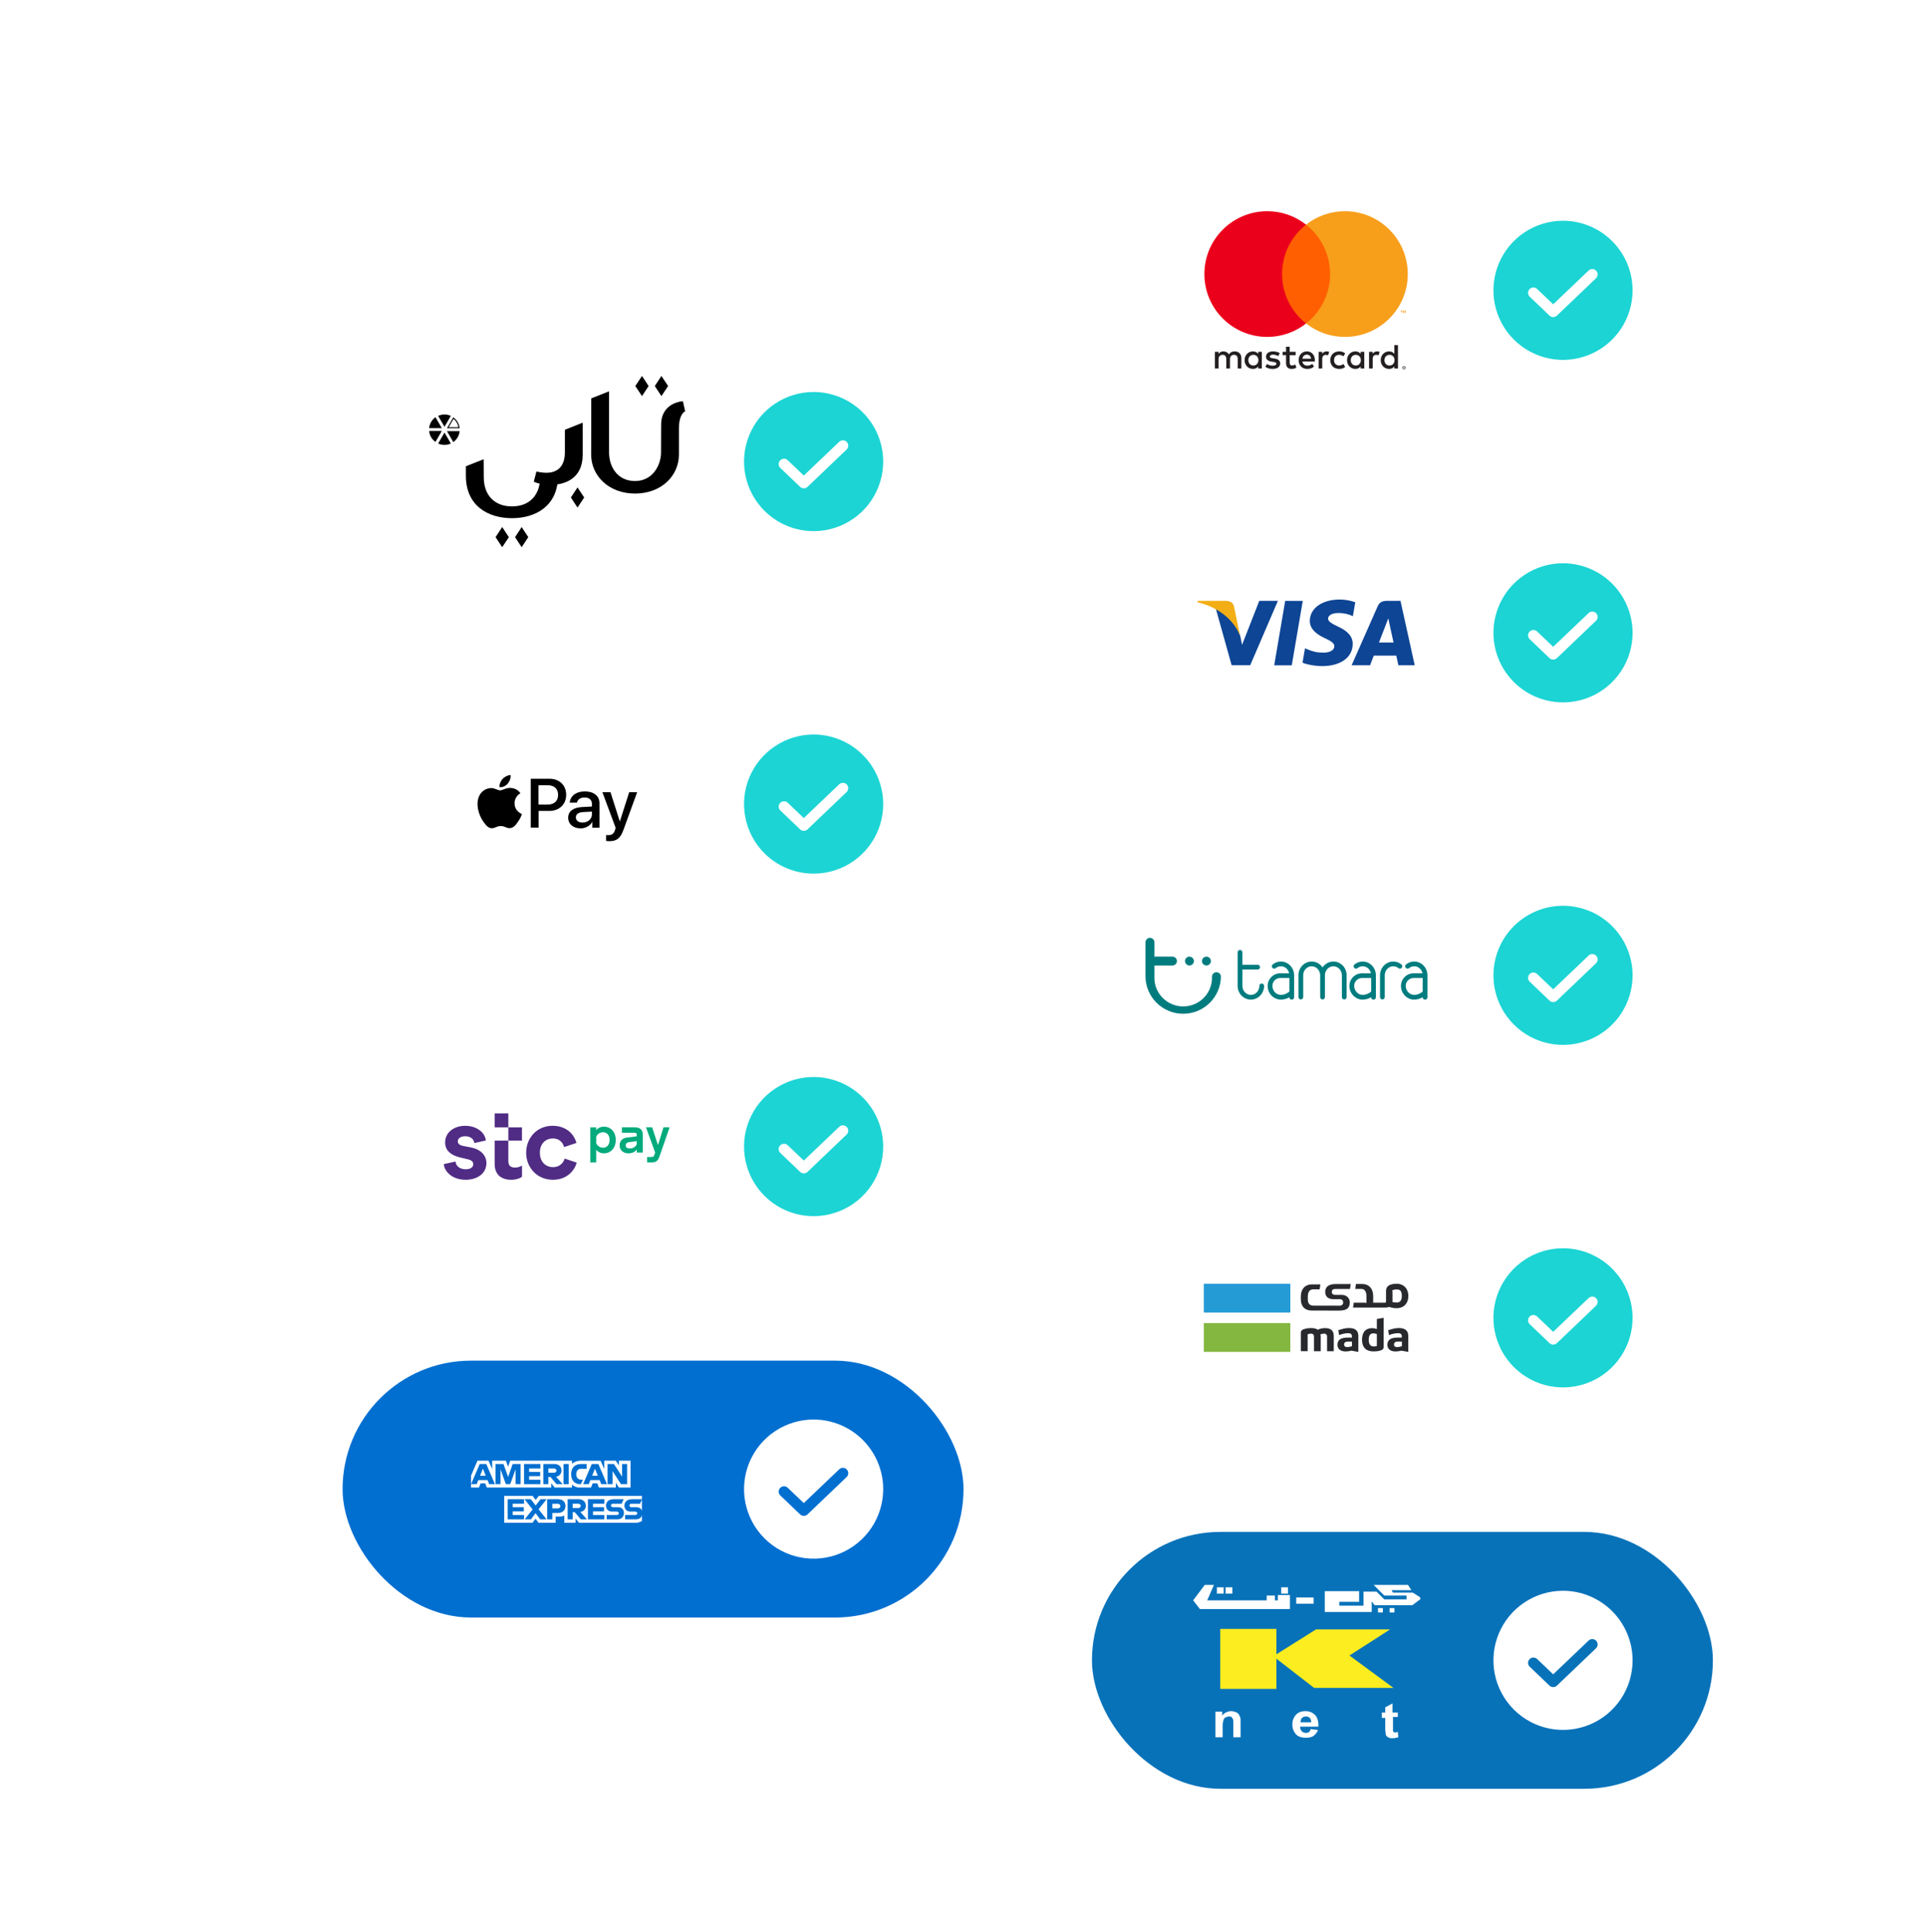 <svg width="360" height="361" viewBox="0 0 360 361" fill="none" xmlns="http://www.w3.org/2000/svg">
<g filter="url(#filter0_d_1221_24865)">
<rect x="204" y="28.248" width="116" height="48" rx="24" fill="white"/>
<path d="M262.245 66.626V66.702H262.316C262.33 66.702 262.343 66.699 262.354 66.692C262.359 66.689 262.363 66.685 262.365 66.68C262.368 66.674 262.369 66.669 262.369 66.663C262.369 66.658 262.368 66.652 262.365 66.647C262.363 66.642 262.359 66.638 262.354 66.635C262.343 66.628 262.33 66.625 262.316 66.625H262.245V66.626ZM262.317 66.572C262.347 66.57 262.377 66.579 262.402 66.597C262.412 66.605 262.42 66.615 262.425 66.627C262.43 66.639 262.433 66.651 262.432 66.664C262.432 66.675 262.431 66.686 262.426 66.696C262.422 66.707 262.416 66.716 262.408 66.723C262.389 66.74 262.365 66.75 262.34 66.752L262.435 66.86H262.362L262.274 66.752H262.246V66.86H262.185V66.572H262.318L262.317 66.572ZM262.298 66.959C262.33 66.959 262.362 66.953 262.391 66.94C262.42 66.928 262.445 66.91 262.467 66.888C262.489 66.867 262.507 66.841 262.519 66.812C262.544 66.752 262.544 66.685 262.519 66.624C262.506 66.596 262.489 66.57 262.467 66.549C262.445 66.527 262.42 66.509 262.391 66.497C262.362 66.485 262.33 66.479 262.298 66.479C262.266 66.479 262.233 66.485 262.203 66.497C262.174 66.509 262.148 66.526 262.125 66.549C262.092 66.583 262.069 66.626 262.06 66.674C262.051 66.721 262.056 66.77 262.075 66.814C262.086 66.843 262.103 66.869 262.125 66.89C262.148 66.912 262.174 66.93 262.203 66.942C262.233 66.955 262.265 66.961 262.298 66.961V66.959ZM262.298 66.41C262.382 66.41 262.462 66.443 262.521 66.501C262.55 66.529 262.573 66.563 262.588 66.6C262.605 66.638 262.613 66.679 262.613 66.72C262.613 66.761 262.605 66.802 262.588 66.84C262.572 66.877 262.55 66.91 262.521 66.939C262.492 66.967 262.458 66.989 262.421 67.005C262.382 67.022 262.34 67.03 262.298 67.03C262.255 67.03 262.213 67.022 262.173 67.005C262.136 66.99 262.102 66.967 262.073 66.939C262.044 66.909 262.022 66.875 262.006 66.837C261.99 66.799 261.982 66.758 261.982 66.717C261.982 66.675 261.99 66.635 262.006 66.597C262.022 66.56 262.045 66.526 262.073 66.498C262.102 66.469 262.137 66.447 262.174 66.431C262.214 66.415 262.256 66.406 262.299 66.407L262.298 66.41ZM233.209 65.3C233.209 64.752 233.568 64.302 234.155 64.302C234.716 64.302 235.094 64.733 235.094 65.3C235.094 65.867 234.716 66.298 234.155 66.298C233.568 66.298 233.209 65.848 233.209 65.3ZM235.734 65.3V63.74H235.056V64.12C234.841 63.839 234.514 63.663 234.071 63.663C233.197 63.663 232.511 64.349 232.511 65.301C232.511 66.253 233.197 66.938 234.071 66.938C234.514 66.938 234.841 66.762 235.056 66.481V66.86H235.733V65.3H235.734ZM258.643 65.3C258.643 64.752 259.002 64.302 259.589 64.302C260.15 64.302 260.528 64.733 260.528 65.3C260.528 65.867 260.15 66.298 259.589 66.298C259.002 66.298 258.643 65.848 258.643 65.3ZM261.168 65.3V62.488H260.489V64.12C260.274 63.839 259.948 63.663 259.505 63.663C258.631 63.663 257.945 64.349 257.945 65.301C257.945 66.253 258.63 66.938 259.505 66.938C259.948 66.938 260.274 66.762 260.489 66.481V66.86H261.168V65.3ZM244.149 64.269C244.586 64.269 244.866 64.543 244.938 65.026H243.32C243.392 64.576 243.666 64.269 244.149 64.269H244.149ZM244.162 63.662C243.249 63.662 242.609 64.326 242.609 65.299C242.609 66.29 243.274 66.936 244.208 66.936C244.677 66.936 245.108 66.819 245.486 66.499L245.154 65.997C244.892 66.206 244.559 66.323 244.247 66.323C243.81 66.323 243.412 66.121 243.314 65.559H245.629C245.636 65.475 245.643 65.39 245.643 65.299C245.636 64.327 245.035 63.661 244.162 63.661L244.162 63.662ZM252.348 65.299C252.348 64.751 252.707 64.3 253.294 64.3C253.855 64.3 254.233 64.731 254.233 65.299C254.233 65.866 253.855 66.297 253.294 66.297C252.707 66.297 252.348 65.847 252.348 65.299H252.348ZM254.872 65.299V63.74H254.195V64.12C253.979 63.839 253.653 63.663 253.21 63.663C252.336 63.663 251.65 64.349 251.65 65.301C251.65 66.253 252.335 66.938 253.21 66.938C253.653 66.938 253.979 66.762 254.195 66.481V66.86H254.872V65.3L254.872 65.299ZM248.519 65.299C248.519 66.245 249.178 66.936 250.182 66.936C250.652 66.936 250.965 66.832 251.303 66.564L250.978 66.016C250.723 66.199 250.456 66.297 250.161 66.297C249.62 66.29 249.222 65.899 249.222 65.299C249.222 64.698 249.62 64.307 250.161 64.3C250.455 64.3 250.722 64.398 250.978 64.581L251.303 64.033C250.964 63.766 250.652 63.661 250.182 63.661C249.178 63.661 248.519 64.353 248.519 65.299ZM257.26 63.661C256.869 63.661 256.614 63.844 256.438 64.118V63.74H255.766V66.858H256.445V65.11C256.445 64.594 256.666 64.308 257.109 64.308C257.255 64.306 257.399 64.332 257.533 64.386L257.742 63.747C257.592 63.688 257.397 63.662 257.259 63.662L257.26 63.661ZM239.086 63.988C238.76 63.773 238.31 63.662 237.814 63.662C237.024 63.662 236.516 64.041 236.516 64.66C236.516 65.168 236.894 65.482 237.592 65.58L237.912 65.626C238.284 65.678 238.459 65.776 238.459 65.952C238.459 66.193 238.212 66.33 237.749 66.33C237.279 66.33 236.94 66.18 236.711 66.004L236.393 66.533C236.765 66.807 237.234 66.938 237.743 66.938C238.643 66.938 239.165 66.513 239.165 65.92C239.165 65.372 238.754 65.085 238.076 64.987L237.756 64.941C237.463 64.903 237.228 64.844 237.228 64.635C237.228 64.407 237.449 64.27 237.821 64.27C238.219 64.27 238.605 64.42 238.793 64.537L239.087 63.989L239.086 63.988ZM247.834 63.663C247.443 63.663 247.188 63.846 247.013 64.119V63.74H246.341V66.858H247.019V65.11C247.019 64.594 247.241 64.308 247.684 64.308C247.829 64.306 247.973 64.332 248.108 64.386L248.317 63.747C248.167 63.688 247.971 63.662 247.834 63.662L247.834 63.663ZM242.048 63.74H240.94V62.794H240.254V63.74H239.622V64.36H240.254V65.782C240.254 66.506 240.535 66.937 241.337 66.937C241.631 66.937 241.97 66.845 242.185 66.695L241.99 66.115C241.787 66.232 241.565 66.291 241.389 66.291C241.05 66.291 240.94 66.082 240.94 65.769V64.361H242.048V63.74ZM231.912 66.859V64.902C231.912 64.165 231.442 63.669 230.685 63.663C230.287 63.656 229.876 63.78 229.589 64.218C229.374 63.872 229.035 63.663 228.559 63.663C228.226 63.663 227.9 63.761 227.645 64.126V63.74H226.967V66.858H227.651V65.129C227.651 64.588 227.951 64.3 228.414 64.3C228.865 64.3 229.092 64.594 229.092 65.123V66.858H229.778V65.129C229.778 64.588 230.091 64.3 230.541 64.3C231.004 64.3 231.225 64.594 231.225 65.122V66.857L231.912 66.859Z" fill="#231F20"/>
<path d="M262.632 56.487V56.031H262.514L262.376 56.344L262.24 56.031H262.12V56.487H262.205V56.144L262.333 56.44H262.421L262.549 56.143V56.487H262.633H262.632ZM261.879 56.487V56.109H262.031V56.032H261.643V56.109H261.795V56.487H261.878H261.879Z" fill="#F79410"/>
<path d="M249.138 58.443H238.863V39.977H249.138L249.138 58.443Z" fill="#FF5F00"/>
<path d="M239.514 49.21C239.514 45.465 241.268 42.128 243.999 39.978C241.932 38.348 239.375 37.463 236.742 37.467C230.257 37.467 225 42.724 225 49.21C225 55.696 230.257 60.954 236.742 60.954C239.375 60.958 241.932 60.073 243.999 58.443C241.268 56.293 239.514 52.956 239.514 49.21Z" fill="#EB001B"/>
<path d="M263 49.21C263 55.696 257.743 60.954 251.258 60.954C248.625 60.958 246.068 60.073 244 58.443C246.732 56.293 248.486 52.956 248.486 49.21C248.486 45.465 246.732 42.128 244 39.978C246.068 38.348 248.625 37.463 251.258 37.467C257.743 37.467 263 42.724 263 49.21" fill="#F79E1B"/>
<path d="M292 39.248C289.429 39.248 286.915 40.011 284.778 41.439C282.64 42.867 280.974 44.898 279.99 47.273C279.006 49.649 278.748 52.263 279.25 54.784C279.751 57.306 280.99 59.622 282.808 61.44C284.626 63.258 286.942 64.497 289.464 64.998C291.986 65.5 294.599 65.242 296.975 64.258C299.35 63.275 301.381 61.608 302.809 59.471C304.238 57.333 305 54.819 305 52.248C304.993 48.802 303.622 45.499 301.185 43.063C298.749 40.626 295.446 39.255 292 39.248ZM298.188 49.973L290.863 56.973C290.673 57.151 290.422 57.25 290.163 57.248C290.035 57.25 289.909 57.227 289.791 57.179C289.673 57.132 289.566 57.062 289.475 56.973L285.813 53.473C285.711 53.384 285.628 53.276 285.57 53.155C285.511 53.033 285.477 52.901 285.471 52.767C285.465 52.632 285.486 52.498 285.533 52.371C285.58 52.245 285.652 52.129 285.744 52.031C285.837 51.934 285.949 51.855 286.072 51.802C286.196 51.748 286.329 51.72 286.464 51.719C286.599 51.719 286.733 51.745 286.857 51.797C286.981 51.85 287.094 51.926 287.188 52.023L290.163 54.861L296.813 48.523C297.007 48.353 297.259 48.266 297.517 48.278C297.775 48.29 298.018 48.401 298.196 48.589C298.373 48.776 298.471 49.024 298.47 49.282C298.468 49.54 298.367 49.788 298.188 49.973Z" fill="#1CD4D4"/>
</g>
<g filter="url(#filter1_d_1221_24865)">
<rect x="204" y="92.248" width="116" height="48" rx="24" fill="white"/>
<path d="M238.045 122.323L240.097 110.277H243.381L241.327 122.323H238.045ZM253.19 110.536C252.539 110.292 251.52 110.03 250.247 110.03C247.002 110.03 244.717 111.664 244.697 114.006C244.679 115.737 246.329 116.703 247.575 117.279C248.853 117.869 249.282 118.246 249.276 118.773C249.268 119.581 248.256 119.949 247.312 119.949C245.998 119.949 245.299 119.767 244.221 119.317L243.798 119.126L243.337 121.823C244.104 122.159 245.522 122.45 246.995 122.465C250.446 122.465 252.687 120.85 252.713 118.349C252.725 116.979 251.85 115.936 249.956 115.076C248.808 114.519 248.105 114.147 248.112 113.583C248.112 113.082 248.707 112.547 249.993 112.547C251.067 112.53 251.845 112.764 252.451 113.008L252.745 113.147L253.19 110.536ZM261.64 110.276H259.102C258.316 110.276 257.728 110.491 257.383 111.275L252.506 122.315H255.955C255.955 122.315 256.518 120.831 256.646 120.505C257.022 120.505 260.372 120.51 260.851 120.51C260.949 120.932 261.25 122.315 261.25 122.315H264.297L261.64 110.276V110.276ZM257.614 118.055C257.886 117.361 258.922 114.688 258.922 114.688C258.903 114.72 259.192 113.99 259.358 113.538L259.58 114.577C259.58 114.577 260.208 117.452 260.34 118.055H257.614V118.055ZM235.257 110.276L232.042 118.492L231.7 116.822C231.101 114.898 229.237 112.813 227.152 111.769L230.092 122.304L233.566 122.3L238.735 110.276L235.257 110.276" fill="#0E4595"/>
<path d="M229.042 110.276H223.747L223.705 110.527C227.824 111.524 230.55 113.934 231.682 116.83L230.53 111.294C230.332 110.531 229.755 110.303 229.042 110.277" fill="#F2AE14"/>
<path d="M292 103.248C289.429 103.248 286.915 104.01 284.778 105.439C282.64 106.867 280.974 108.898 279.99 111.273C279.006 113.649 278.748 116.262 279.25 118.784C279.751 121.306 280.99 123.622 282.808 125.44C284.626 127.259 286.942 128.497 289.464 128.998C291.986 129.5 294.599 129.242 296.975 128.258C299.35 127.275 301.381 125.608 302.809 123.47C304.238 121.333 305 118.819 305 116.248C304.993 112.802 303.622 109.499 301.185 107.063C298.749 104.626 295.446 103.255 292 103.248ZM298.188 113.973L290.863 120.973C290.673 121.151 290.422 121.25 290.163 121.248C290.035 121.25 289.909 121.227 289.791 121.179C289.673 121.132 289.566 121.062 289.475 120.973L285.813 117.473C285.711 117.384 285.628 117.276 285.57 117.155C285.511 117.033 285.477 116.901 285.471 116.767C285.465 116.632 285.486 116.498 285.533 116.371C285.58 116.245 285.652 116.129 285.744 116.031C285.837 115.934 285.949 115.856 286.072 115.802C286.196 115.748 286.329 115.72 286.464 115.72C286.599 115.719 286.733 115.745 286.857 115.797C286.981 115.85 287.094 115.926 287.188 116.023L290.163 118.861L296.813 112.523C297.007 112.353 297.259 112.265 297.517 112.278C297.775 112.29 298.018 112.401 298.196 112.588C298.373 112.776 298.471 113.024 298.47 113.282C298.468 113.54 298.367 113.788 298.188 113.973Z" fill="#1CD4D4"/>
</g>
<g filter="url(#filter2_d_1221_24865)">
<rect x="197" y="156.248" width="123" height="48" rx="24" fill="white"/>
<path d="M227.253 179.663C227.033 179.663 226.822 179.75 226.667 179.905C226.511 180.061 226.423 180.271 226.423 180.491C226.459 181.456 226.234 182.413 225.771 183.26C225.308 184.107 224.625 184.814 223.793 185.305C222.96 185.798 222.011 186.058 221.043 186.058C220.075 186.058 219.125 185.798 218.292 185.305C217.461 184.814 216.778 184.107 216.316 183.26C215.853 182.412 215.628 181.456 215.664 180.491V178.412H219.037C219.146 178.412 219.254 178.391 219.356 178.349C219.457 178.307 219.548 178.246 219.626 178.169C219.703 178.092 219.765 178 219.807 177.899C219.849 177.799 219.87 177.69 219.871 177.581C219.87 177.472 219.849 177.364 219.807 177.263C219.765 177.162 219.703 177.07 219.626 176.993C219.548 176.916 219.457 176.855 219.356 176.813C219.254 176.772 219.146 176.75 219.037 176.751H215.664V174.05C215.657 173.835 215.566 173.63 215.41 173.48C215.255 173.331 215.047 173.247 214.832 173.248C214.616 173.248 214.409 173.331 214.253 173.481C214.098 173.631 214.007 173.835 214 174.05V180.492C214.044 184.334 217.184 187.428 221.043 187.428C224.902 187.428 228.042 184.335 228.085 180.491C228.085 180.382 228.063 180.274 228.022 180.173C227.98 180.072 227.919 179.981 227.841 179.904C227.764 179.827 227.672 179.766 227.571 179.725C227.47 179.684 227.362 179.663 227.253 179.663Z" fill="#007C7F"/>
<path d="M222.211 178.411C222.431 178.411 222.642 178.324 222.797 178.168C222.953 178.013 223.041 177.802 223.041 177.583C223.04 177.432 222.999 177.285 222.921 177.157C222.844 177.028 222.733 176.923 222.6 176.852C222.468 176.781 222.319 176.747 222.169 176.754C222.019 176.761 221.873 176.808 221.748 176.891C221.646 176.959 221.56 177.048 221.497 177.153C221.434 177.258 221.395 177.376 221.383 177.498C221.371 177.62 221.386 177.743 221.428 177.858C221.469 177.974 221.536 178.078 221.622 178.165C221.778 178.322 221.99 178.41 222.211 178.411ZM225.385 178.411C225.721 178.411 226.023 178.208 226.153 177.9C226.194 177.799 226.216 177.691 226.216 177.583C226.215 177.474 226.194 177.366 226.152 177.266C226.11 177.166 226.049 177.075 225.972 176.998C225.894 176.922 225.803 176.861 225.702 176.82C225.654 176.797 225.603 176.779 225.55 176.767C225.388 176.736 225.221 176.753 225.068 176.816C224.966 176.855 224.875 176.917 224.799 176.995C224.681 177.11 224.6 177.258 224.567 177.42C224.534 177.581 224.55 177.749 224.613 177.901C224.676 178.054 224.783 178.184 224.921 178.275C225.059 178.365 225.22 178.413 225.385 178.411ZM235.713 181.778C235.597 181.779 235.486 181.825 235.404 181.907C235.321 181.989 235.275 182.1 235.274 182.216C235.274 183.146 234.563 183.903 233.689 183.903C232.813 183.903 232.103 183.146 232.103 182.216V179.161H234.935C234.995 179.163 235.055 179.154 235.111 179.133C235.167 179.112 235.219 179.08 235.262 179.039C235.305 178.997 235.34 178.948 235.363 178.893C235.387 178.838 235.399 178.778 235.399 178.718C235.399 178.659 235.387 178.599 235.363 178.544C235.34 178.489 235.305 178.439 235.262 178.398C235.219 178.357 235.167 178.325 235.111 178.304C235.055 178.283 234.995 178.273 234.935 178.276H232.099V175.942C232.099 175.824 232.053 175.711 231.969 175.628C231.886 175.545 231.773 175.498 231.656 175.498C231.538 175.498 231.425 175.545 231.342 175.628C231.259 175.711 231.212 175.824 231.212 175.942V182.216C231.212 183.634 232.321 184.786 233.683 184.786C235.047 184.786 236.157 183.633 236.157 182.216C236.157 182.158 236.145 182.1 236.123 182.047C236.101 181.993 236.068 181.944 236.027 181.903C235.986 181.862 235.937 181.829 235.883 181.807C235.829 181.785 235.771 181.774 235.713 181.774V181.778ZM261.871 178.835C261.908 178.791 261.936 178.739 261.953 178.683C261.97 178.628 261.976 178.569 261.97 178.511C261.964 178.454 261.947 178.397 261.919 178.346C261.891 178.295 261.854 178.25 261.808 178.214C261.38 177.861 260.841 177.668 260.286 177.669C258.923 177.669 257.815 178.821 257.815 180.238V184.31C257.815 184.427 257.861 184.54 257.945 184.623C258.028 184.706 258.14 184.753 258.258 184.753C258.375 184.753 258.488 184.706 258.571 184.623C258.654 184.54 258.701 184.427 258.701 184.31V180.238C258.701 179.308 259.412 178.553 260.286 178.553C260.637 178.553 260.977 178.674 261.247 178.898C261.339 178.972 261.455 179.007 261.572 178.995C261.689 178.983 261.797 178.926 261.871 178.835ZM249.105 177.669C248.702 177.671 248.306 177.773 247.952 177.966C247.598 178.158 247.297 178.436 247.076 178.773C246.855 178.436 246.555 178.159 246.201 177.966C245.847 177.773 245.451 177.671 245.048 177.669C243.684 177.669 242.576 178.821 242.576 180.238V184.31C242.576 184.427 242.623 184.54 242.706 184.623C242.789 184.706 242.902 184.753 243.019 184.753C243.137 184.753 243.25 184.706 243.333 184.623C243.416 184.54 243.463 184.427 243.463 184.31V180.238C243.463 179.309 244.174 178.553 245.048 178.553C245.921 178.553 246.633 179.309 246.633 180.238V184.31C246.633 184.428 246.68 184.54 246.763 184.624C246.846 184.707 246.959 184.754 247.076 184.754C247.194 184.754 247.307 184.707 247.39 184.624C247.473 184.54 247.52 184.428 247.52 184.31V180.238C247.52 179.309 248.23 178.553 249.105 178.553C249.979 178.553 250.689 179.309 250.689 180.238V184.31C250.689 184.428 250.736 184.54 250.819 184.624C250.902 184.707 251.015 184.754 251.133 184.754C251.251 184.754 251.363 184.707 251.447 184.624C251.53 184.54 251.577 184.428 251.577 184.31V180.238C251.577 178.821 250.468 177.669 249.105 177.669ZM239.293 177.669C238.736 177.669 238.198 177.861 237.769 178.214C237.724 178.25 237.687 178.295 237.659 178.346C237.631 178.397 237.614 178.453 237.608 178.511C237.602 178.569 237.608 178.627 237.624 178.683C237.641 178.739 237.669 178.79 237.706 178.835C237.78 178.926 237.888 178.984 238.005 178.996C238.122 179.007 238.239 178.972 238.33 178.898C238.484 178.771 238.662 178.675 238.854 178.617C239.045 178.559 239.246 178.54 239.445 178.56L239.492 178.567C239.526 178.567 239.559 178.577 239.592 178.583L239.647 178.596L239.734 178.621L239.789 178.64L239.876 178.672L239.929 178.696C239.958 178.709 239.985 178.724 240.016 178.738L240.061 178.763C240.095 178.784 240.127 178.804 240.16 178.826L240.184 178.844L240.297 178.93L240.328 178.958C240.354 178.981 240.379 179.006 240.404 179.032L240.44 179.072L240.501 179.143C240.521 179.168 240.524 179.174 240.536 179.19C240.566 179.231 240.594 179.272 240.622 179.314C240.631 179.332 240.654 179.369 240.669 179.401C240.683 179.433 240.687 179.434 240.694 179.45C240.712 179.483 240.726 179.516 240.74 179.549L240.757 179.589C240.777 179.637 240.793 179.684 240.808 179.734C240.808 179.744 240.812 179.754 240.815 179.764C240.825 179.798 240.833 179.833 240.84 179.869H239.181C238.557 179.868 237.959 180.115 237.516 180.555C237.074 180.995 236.824 181.592 236.821 182.216C236.821 183.634 237.929 184.786 239.293 184.786C239.849 184.779 240.395 184.63 240.878 184.353C240.879 184.471 240.927 184.583 241.011 184.666C241.095 184.748 241.208 184.794 241.326 184.793C241.444 184.791 241.556 184.743 241.638 184.659C241.721 184.575 241.766 184.462 241.765 184.344V180.238C241.765 178.821 240.656 177.669 239.294 177.669H239.293ZM237.706 182.216C237.706 181.404 238.367 180.746 239.181 180.746H240.878V183.288C240.63 183.489 240.035 183.899 239.294 183.899C238.421 183.899 237.71 183.142 237.71 182.212L237.706 182.216ZM254.569 177.669C254.013 177.669 253.475 177.861 253.045 178.214C253 178.25 252.963 178.295 252.935 178.346C252.908 178.398 252.89 178.454 252.884 178.511C252.879 178.569 252.884 178.628 252.901 178.683C252.918 178.739 252.946 178.791 252.982 178.835C253.057 178.926 253.165 178.984 253.282 178.996C253.399 179.007 253.516 178.972 253.607 178.898C253.761 178.771 253.939 178.675 254.13 178.617C254.321 178.559 254.522 178.54 254.721 178.56L254.769 178.567C254.803 178.567 254.836 178.577 254.868 178.583C254.888 178.583 254.906 178.592 254.924 178.596L255.01 178.621L255.066 178.64L255.153 178.672L255.206 178.696C255.235 178.709 255.262 178.724 255.293 178.738L255.338 178.763C255.371 178.784 255.404 178.804 255.436 178.826L255.46 178.844C255.499 178.872 255.538 178.902 255.574 178.93L255.605 178.958C255.63 178.981 255.656 179.006 255.681 179.032L255.717 179.072L255.778 179.143C255.798 179.168 255.801 179.174 255.813 179.19L255.867 179.264C255.884 179.289 255.888 179.297 255.898 179.314C255.909 179.332 255.931 179.369 255.946 179.401C255.96 179.433 255.964 179.434 255.971 179.45C255.989 179.483 256.003 179.516 256.017 179.549L256.034 179.589C256.052 179.637 256.07 179.684 256.085 179.734C256.085 179.744 256.089 179.754 256.092 179.764C256.101 179.798 256.11 179.833 256.117 179.869H254.456C253.832 179.868 253.233 180.115 252.791 180.555C252.349 180.995 252.099 181.592 252.096 182.216C252.096 183.634 253.205 184.786 254.569 184.786C255.125 184.779 255.671 184.63 256.154 184.353C256.155 184.471 256.203 184.583 256.287 184.666C256.371 184.748 256.484 184.794 256.602 184.793C256.72 184.791 256.832 184.743 256.914 184.659C256.997 184.575 257.042 184.462 257.041 184.344V180.238C257.041 178.821 255.932 177.669 254.569 177.669ZM252.985 182.216C252.985 181.404 253.647 180.746 254.462 180.746H256.159V183.288C255.91 183.489 255.315 183.899 254.574 183.899C253.701 183.899 252.99 183.142 252.99 182.212L252.985 182.216ZM264.199 177.669C263.642 177.669 263.104 177.861 262.675 178.214C262.63 178.25 262.593 178.295 262.565 178.346C262.538 178.398 262.521 178.454 262.515 178.511C262.509 178.569 262.515 178.628 262.531 178.683C262.548 178.739 262.576 178.791 262.613 178.835C262.687 178.926 262.795 178.984 262.912 178.996C263.029 179.007 263.146 178.972 263.238 178.898C263.391 178.771 263.569 178.675 263.76 178.617C263.951 178.559 264.152 178.54 264.351 178.56L264.399 178.567C264.432 178.567 264.466 178.577 264.498 178.583C264.518 178.583 264.535 178.592 264.553 178.596L264.64 178.621L264.696 178.64C264.724 178.65 264.753 178.66 264.782 178.672L264.834 178.696C264.864 178.709 264.892 178.724 264.921 178.739L264.966 178.763C265 178.784 265.032 178.805 265.065 178.827L265.088 178.844C265.128 178.872 265.165 178.902 265.202 178.93L265.232 178.957C265.258 178.981 265.284 179.006 265.309 179.032L265.345 179.071L265.406 179.142C265.426 179.169 265.43 179.173 265.442 179.19L265.493 179.264C265.51 179.289 265.517 179.297 265.527 179.314L265.572 179.396C265.587 179.424 265.593 179.429 265.601 179.446C265.616 179.478 265.63 179.511 265.644 179.543L265.662 179.585C265.681 179.633 265.698 179.68 265.712 179.73C265.712 179.74 265.718 179.753 265.72 179.764C265.73 179.797 265.737 179.831 265.745 179.864H264.087C263.463 179.864 262.863 180.111 262.421 180.552C261.978 180.993 261.729 181.592 261.727 182.216C261.727 183.634 262.837 184.786 264.199 184.786C264.756 184.779 265.302 184.631 265.785 184.353C265.786 184.471 265.834 184.583 265.918 184.665C266.002 184.748 266.115 184.793 266.233 184.792C266.35 184.791 266.462 184.743 266.545 184.659C266.627 184.575 266.672 184.462 266.671 184.344V180.238C266.671 178.821 265.562 177.669 264.2 177.669H264.199ZM262.615 182.216C262.615 181.404 263.276 180.746 264.09 180.746H265.787V183.288C265.539 183.489 264.944 183.899 264.203 183.899C263.33 183.899 262.618 183.142 262.618 182.212" fill="#007C7F"/>
<path d="M292 167.248C289.429 167.248 286.915 168.01 284.778 169.439C282.64 170.867 280.974 172.898 279.99 175.273C279.006 177.649 278.748 180.262 279.25 182.784C279.751 185.306 280.99 187.622 282.808 189.44C284.626 191.259 286.942 192.497 289.464 192.998C291.986 193.5 294.599 193.242 296.975 192.258C299.35 191.275 301.381 189.608 302.809 187.47C304.238 185.333 305 182.819 305 180.248C304.993 176.802 303.622 173.499 301.185 171.063C298.749 168.626 295.446 167.255 292 167.248ZM298.188 177.973L290.863 184.973C290.673 185.151 290.422 185.25 290.163 185.248C290.035 185.25 289.909 185.227 289.791 185.179C289.673 185.132 289.566 185.062 289.475 184.973L285.813 181.473C285.711 181.384 285.628 181.276 285.57 181.155C285.511 181.033 285.477 180.901 285.471 180.767C285.465 180.632 285.486 180.498 285.533 180.371C285.58 180.245 285.652 180.129 285.744 180.031C285.837 179.934 285.949 179.856 286.072 179.802C286.196 179.748 286.329 179.72 286.464 179.72C286.599 179.719 286.733 179.745 286.857 179.797C286.981 179.85 287.094 179.926 287.188 180.023L290.163 182.861L296.813 176.523C297.007 176.353 297.259 176.265 297.517 176.278C297.775 176.29 298.018 176.401 298.196 176.588C298.373 176.776 298.471 177.024 298.47 177.282C298.468 177.54 298.367 177.788 298.188 177.973Z" fill="#1CD4D4"/>
</g>
<g filter="url(#filter3_d_1221_24865)">
<rect x="204" y="220.248" width="116" height="48" rx="24" fill="white"/>
<path d="M241.057 245.225H224.891V250.61H241.057V245.225Z" fill="#84B740"/>
<path d="M241.057 237.876H224.891V243.266H241.057V237.876Z" fill="#259BD6"/>
<path d="M257.223 249.516L257.151 249.53C256.901 249.578 256.81 249.597 256.628 249.597C256.205 249.597 255.706 249.381 255.706 248.364C255.706 247.84 255.792 247.144 256.58 247.144H256.584C256.719 247.154 256.872 247.168 257.16 247.255L257.223 247.274V249.516ZM257.352 244.442L257.223 244.466V246.348L257.108 246.314L257.074 246.304C256.944 246.266 256.647 246.18 256.359 246.18C254.784 246.18 254.453 247.37 254.453 248.368C254.453 249.736 255.221 250.524 256.56 250.524C257.127 250.524 257.544 250.466 257.967 250.327C258.356 250.202 258.495 250.024 258.495 249.645V244.245C258.12 244.312 257.732 244.38 257.352 244.442Z" fill="#27292D"/>
<path d="M261.903 249.55L261.836 249.569L261.596 249.631C261.371 249.689 261.169 249.723 261.015 249.723C260.646 249.723 260.425 249.54 260.425 249.228C260.425 249.027 260.516 248.686 261.121 248.686H261.903V249.55ZM261.351 246.156C260.867 246.156 260.367 246.243 259.748 246.435L259.345 246.555L259.479 247.467L259.873 247.337C260.286 247.203 260.799 247.116 261.183 247.116C261.356 247.116 261.884 247.116 261.884 247.687V247.937H261.15C259.811 247.937 259.191 248.364 259.191 249.281C259.191 250.063 259.763 250.534 260.723 250.534C261.02 250.534 261.433 250.476 261.788 250.39L261.807 250.385L261.827 250.39L261.947 250.409C262.321 250.476 262.71 250.543 263.089 250.615V247.62C263.089 246.651 262.503 246.156 261.351 246.156Z" fill="#27292D"/>
<path d="M252.577 249.55L252.51 249.569L252.27 249.631C252.044 249.689 251.848 249.723 251.689 249.723C251.32 249.723 251.099 249.54 251.099 249.228C251.099 249.027 251.19 248.686 251.79 248.686H252.572V249.55H252.577ZM252.03 246.156C251.54 246.156 251.046 246.243 250.427 246.435L250.024 246.555L250.158 247.467L250.552 247.337C250.964 247.203 251.478 247.116 251.862 247.116C252.035 247.116 252.563 247.116 252.563 247.687V247.937H251.828C250.489 247.937 249.865 248.364 249.865 249.281C249.865 250.063 250.436 250.534 251.401 250.534C251.699 250.534 252.112 250.476 252.467 250.39L252.486 250.385L252.505 250.39L252.62 250.409C253 250.476 253.384 250.543 253.763 250.62V247.625C253.768 246.646 253.182 246.156 252.03 246.156Z" fill="#27292D"/>
<path d="M247.522 246.166C246.912 246.166 246.408 246.368 246.221 246.454L246.173 246.478L246.13 246.444C245.871 246.257 245.492 246.161 244.964 246.161C244.498 246.161 244.061 246.228 243.586 246.368C243.178 246.492 243.02 246.689 243.02 247.059V250.481H244.296V247.318L244.359 247.299C244.618 247.212 244.772 247.198 244.92 247.198C245.29 247.198 245.477 247.395 245.477 247.779V250.486H246.735V247.726C246.735 247.563 246.701 247.467 246.696 247.448L246.653 247.366L246.74 247.328C246.932 247.241 247.143 247.198 247.364 247.198C247.618 247.198 247.92 247.299 247.92 247.779V250.486H249.173V247.654C249.173 246.651 248.636 246.166 247.522 246.166Z" fill="#27292D"/>
<path d="M260.962 241.39C260.775 241.39 260.463 241.37 260.218 241.322L260.146 241.308V239.46C260.146 239.306 260.117 239.21 260.113 239.196L260.074 239.119L260.156 239.086C260.175 239.076 260.194 239.071 260.218 239.062L260.233 239.052C260.261 239.042 260.29 239.033 260.319 239.023C260.333 239.018 260.343 239.014 260.353 239.014C260.636 238.937 260.895 238.946 261.01 238.937H261.015C261.797 238.937 261.889 239.633 261.889 240.156C261.884 241.174 261.38 241.39 260.962 241.39ZM260.957 237.876C260.948 237.876 260.933 237.876 260.924 237.876C260.189 237.876 259.436 238.078 259.167 238.471C259.023 238.663 258.941 238.903 258.937 239.186V241.092C258.937 241.255 258.903 241.318 258.898 241.332L258.855 241.414H256.537V240.089H256.532C256.503 238.692 255.677 237.924 254.482 237.924H254.343H253.316C253.268 238.265 253.229 238.505 253.181 238.846H254.343C254.953 238.846 255.274 239.364 255.274 240.161V241.495L255.193 241.452C255.178 241.447 255.077 241.414 254.919 241.414H252.913C252.874 241.668 252.826 241.999 252.773 242.33H258.941C259.153 242.287 259.397 242.249 259.609 242.215C259.921 242.369 260.501 242.45 260.9 242.45C262.239 242.45 263.108 241.553 263.108 240.17C263.103 238.802 262.263 237.905 260.957 237.876Z" fill="#27292D"/>
<path d="M250.143 242.892H250.2C251.54 242.892 252.164 242.45 252.164 241.361C252.164 240.578 251.592 239.954 250.632 239.954H249.399C249.029 239.954 248.808 239.743 248.808 239.388C248.808 239.148 248.9 238.85 249.504 238.85H252.202C252.26 238.5 252.288 238.279 252.341 237.929H249.538C248.232 237.929 247.575 238.476 247.575 239.388C247.575 240.29 248.146 240.761 249.106 240.761H250.34C250.709 240.761 250.93 241.054 250.93 241.361C250.93 241.562 250.839 241.98 250.239 241.98H250.032L246.082 241.97H245.362C244.752 241.97 244.325 241.625 244.325 240.823V240.271C244.325 239.436 244.656 238.918 245.362 238.918H246.533C246.586 238.562 246.62 238.337 246.668 238.001H245.208H245.069C243.874 238.001 243.048 238.802 243.02 240.199V240.252V240.823C243.048 242.22 243.874 242.887 245.069 242.887H245.208H246.236L248.376 242.892H249.653H250.143Z" fill="#27292D"/>
<path d="M292 231.248C289.429 231.248 286.915 232.01 284.778 233.439C282.64 234.867 280.974 236.898 279.99 239.273C279.006 241.649 278.748 244.262 279.25 246.784C279.751 249.306 280.99 251.622 282.808 253.44C284.626 255.259 286.942 256.497 289.464 256.998C291.986 257.5 294.599 257.242 296.975 256.258C299.35 255.275 301.381 253.608 302.809 251.47C304.238 249.333 305 246.819 305 244.248C304.993 240.802 303.622 237.499 301.185 235.063C298.749 232.626 295.446 231.255 292 231.248ZM298.188 241.973L290.863 248.973C290.673 249.151 290.422 249.25 290.163 249.248C290.035 249.25 289.909 249.227 289.791 249.179C289.673 249.132 289.566 249.062 289.475 248.973L285.813 245.473C285.711 245.384 285.628 245.276 285.57 245.155C285.511 245.033 285.477 244.901 285.471 244.767C285.465 244.632 285.486 244.498 285.533 244.371C285.58 244.245 285.652 244.129 285.744 244.031C285.837 243.934 285.949 243.856 286.072 243.802C286.196 243.748 286.329 243.72 286.464 243.72C286.599 243.719 286.733 243.745 286.857 243.797C286.981 243.85 287.094 243.926 287.188 244.023L290.163 246.861L296.813 240.523C297.007 240.353 297.259 240.265 297.517 240.278C297.775 240.29 298.018 240.401 298.196 240.588C298.373 240.776 298.471 241.024 298.47 241.282C298.468 241.54 298.367 241.788 298.188 241.973Z" fill="#1CD4D4"/>
</g>
<g filter="url(#filter4_d_1221_24865)">
<rect x="204" y="284.248" width="116" height="48" rx="24" fill="#0872B9"/>
<g clip-path="url(#clip0_1221_24865)">
<path d="M266.294 315.932H222V324.248H266.294V315.932Z" fill="#0872B9"/>
<path d="M266.294 292.248H222V300.564H266.294V292.248Z" fill="#0872B9"/>
<path d="M266.294 301.288H222V315.299H266.294V301.288Z" fill="#0872B9"/>
<path d="M263.673 295.141H259.967L260.238 295.593H263.944L265.21 296.406C265.21 296.406 265.481 296.678 265.3 296.858L263.854 297.943H256.803L256.261 297.22V299.209H247.492V295.322H253.91V297.31H250.204V298.033H254.543H254.724V295.412H257.165L258.611 296.858H262.769V296.135H258.611L256.622 294.146H263.04L263.673 295.141Z" fill="white"/>
<path d="M258.34 298.485H257.436V299.299H258.34V298.485Z" fill="white"/>
<path d="M260.509 298.485H259.605V299.299H260.509V298.485Z" fill="white"/>
<path d="M228.6 294.599H227.334V295.774H228.6V294.599Z" fill="white"/>
<path d="M230.226 294.599H228.961V295.774H230.226V294.599Z" fill="white"/>
<path d="M240.621 294.599H239.355V295.774H240.621V294.599Z" fill="white"/>
<path d="M245.412 296.497H242.158V297.672H245.412V296.497Z" fill="white"/>
<path d="M238.724 296.045H240.983V298.666H224.17L222.904 297.039L225.074 294.146H226.791L225.526 297.039H236.644V296.135H238.181V297.039H238.724V296.045Z" fill="white"/>
<path d="M231.853 322.621H230.407V320.18C230.407 319.638 230.407 319.366 230.317 319.186C230.226 319.005 230.136 318.914 230.046 318.824C229.955 318.734 229.774 318.734 229.594 318.734C229.322 318.734 229.142 318.824 228.961 318.914C228.78 319.005 228.599 319.186 228.599 319.366C228.509 319.547 228.418 319.909 228.418 320.451V322.621H227.062V317.83H228.328V318.553C228.78 318.01 229.413 317.739 230.046 317.739C230.317 317.739 230.588 317.83 230.859 317.92C231.13 318.01 231.311 318.191 231.401 318.282C231.492 318.462 231.582 318.643 231.673 318.824C231.763 319.005 231.763 319.276 231.763 319.638V322.621H231.853Z" fill="white"/>
<path d="M244.871 321.084L246.227 321.265C246.046 321.717 245.775 322.078 245.413 322.349C245.051 322.621 244.509 322.711 243.967 322.711C243.063 322.711 242.34 322.44 241.978 321.897C241.616 321.445 241.436 320.903 241.436 320.27C241.436 319.457 241.707 318.824 242.159 318.372C242.611 317.92 243.153 317.739 243.876 317.739C244.69 317.739 245.232 318.01 245.684 318.462C246.136 318.914 246.317 319.638 246.317 320.632H242.882C242.882 320.993 242.972 321.265 243.243 321.536C243.424 321.717 243.695 321.807 244.057 321.807C244.238 321.807 244.419 321.717 244.599 321.626C244.69 321.536 244.78 321.355 244.871 321.084ZM244.961 319.818C244.961 319.457 244.871 319.186 244.69 319.005C244.509 318.824 244.238 318.734 243.967 318.734C243.695 318.734 243.424 318.824 243.243 319.005C243.063 319.186 242.972 319.457 242.972 319.818H244.961Z" fill="white"/>
<path d="M261.141 317.83V318.824H260.237V320.722C260.237 321.084 260.237 321.355 260.237 321.446C260.237 321.536 260.328 321.536 260.328 321.626C260.418 321.626 260.508 321.717 260.599 321.717C260.689 321.717 260.87 321.717 261.141 321.626L261.232 322.621C260.87 322.711 260.508 322.801 260.147 322.801C259.876 322.801 259.695 322.801 259.514 322.711C259.333 322.621 259.153 322.53 259.062 322.44C258.972 322.349 258.881 322.169 258.881 321.988C258.881 321.807 258.791 321.536 258.791 321.084V319.005H258.158V318.01H258.791V317.016L260.147 316.293V318.01H261.141V317.83Z" fill="white"/>
<path d="M238.453 302.372H227.967V313.581H238.453V302.372Z" fill="#FBED1F"/>
<path d="M238.092 307.344L245.866 302.463H259.696L252.103 307.344L260.329 313.401H245.504L238.273 307.796L238.092 307.344Z" fill="#FBED1F"/>
</g>
<path d="M292 295.248C289.429 295.248 286.915 296.01 284.778 297.439C282.64 298.867 280.974 300.898 279.99 303.273C279.006 305.649 278.748 308.262 279.25 310.784C279.751 313.306 280.99 315.622 282.808 317.44C284.626 319.259 286.942 320.497 289.464 320.998C291.986 321.5 294.599 321.242 296.975 320.258C299.35 319.275 301.381 317.608 302.809 315.47C304.238 313.333 305 310.819 305 308.248C304.993 304.802 303.622 301.499 301.185 299.063C298.749 296.626 295.446 295.255 292 295.248ZM298.188 305.973L290.863 312.973C290.673 313.151 290.422 313.25 290.163 313.248C290.035 313.25 289.909 313.227 289.791 313.179C289.673 313.132 289.566 313.062 289.475 312.973L285.813 309.473C285.711 309.384 285.628 309.276 285.57 309.155C285.511 309.033 285.477 308.901 285.471 308.767C285.465 308.632 285.486 308.498 285.533 308.371C285.58 308.245 285.652 308.129 285.744 308.031C285.837 307.934 285.949 307.856 286.072 307.802C286.196 307.748 286.329 307.72 286.464 307.72C286.599 307.719 286.733 307.745 286.857 307.797C286.981 307.85 287.094 307.926 287.188 308.023L290.163 310.861L296.813 304.523C297.007 304.353 297.259 304.265 297.517 304.278C297.775 304.29 298.018 304.401 298.196 304.588C298.373 304.776 298.471 305.024 298.47 305.282C298.468 305.54 298.367 305.788 298.188 305.973Z" fill="white"/>
</g>
<g filter="url(#filter5_d_1221_24865)">
<rect x="64" y="60.248" width="116" height="48" rx="24" fill="white"/>
<g clip-path="url(#clip1_1221_24865)">
<path d="M84.739 76.259C85.222 76.657 85.546 77.223 85.651 77.832H83.827L84.739 76.259ZM84.687 75.976L83.502 78.02H85.871C85.788 77.181 85.337 76.447 84.687 75.976Z" fill="black"/>
<path d="M81.856 80.872C82.212 81.04 82.61 81.134 83.04 81.134C83.46 81.134 83.858 81.04 84.225 80.872L83.04 78.827L81.856 80.872Z" fill="black"/>
<path d="M83.502 78.565L84.687 80.61C85.337 80.149 85.788 79.404 85.871 78.565H83.502Z" fill="black"/>
<path d="M84.225 75.713C83.869 75.546 83.47 75.451 83.04 75.451C82.621 75.451 82.222 75.546 81.856 75.713L83.04 77.758L84.225 75.713Z" fill="black"/>
<path d="M82.538 78.534H80.168C80.252 79.383 80.692 80.117 81.353 80.579L82.538 78.534Z" fill="black"/>
<path d="M82.538 77.999L81.353 75.954C80.703 76.415 80.252 77.16 80.168 77.999H82.538Z" fill="black"/>
<path d="M127.58 72.977C127.58 72.977 123.512 73.145 123.512 77.37C123.512 79.593 123.491 82.539 123.491 82.539C123.491 84.93 121.929 87.886 118.637 87.886C115.344 87.886 113.782 85.213 113.782 82.539C113.782 79.865 113.782 71.121 113.782 71.121L110.458 72.442L110.438 82.938C110.438 86.88 113.698 90.225 118.637 90.225C123.575 90.225 126.836 86.88 126.836 82.938C126.836 82.938 126.836 79.876 126.836 78.104C126.836 75.242 128 74.854 128 74.854L127.58 72.977Z" fill="black"/>
<path d="M105.531 78.303V82.519C105.531 85.58 103.697 86.346 102.071 86.346C101.264 86.346 100.215 86.115 100.215 86.115L99.723 88.002C99.723 88.002 100.729 88.589 102.994 88.589C105.28 88.589 108.855 87.593 108.855 83.001V76.982L105.531 78.303Z" fill="black"/>
<path d="M107.889 89.082L106.652 90.959L107.889 92.846L109.137 90.959L107.889 89.082Z" fill="black"/>
<path d="M93.819 96.484L92.582 98.372L93.819 100.248L95.067 98.372L93.819 96.484Z" fill="black"/>
<path d="M97.458 96.484L96.221 98.372L97.458 100.248L98.695 98.372L97.458 96.484Z" fill="black"/>
<path d="M119.937 68.248L118.689 70.135L119.937 72.012L121.174 70.135L119.937 68.248Z" fill="black"/>
<path d="M123.565 68.248L122.328 70.135L123.565 72.012L124.813 70.135L123.565 68.248Z" fill="black"/>
<path d="M100.907 87.194C100.907 90.361 99.061 92.625 95.643 92.625C92.225 92.625 90.38 90.361 90.38 87.194L90.359 83.808L87.035 85.129V86.88C87.035 92.605 91.282 94.827 95.643 94.827C100.005 94.827 104.251 92.605 104.251 86.88L100.907 87.194Z" fill="black"/>
</g>
<path d="M152 71.248C149.429 71.248 146.915 72.01 144.778 73.439C142.64 74.867 140.974 76.898 139.99 79.273C139.006 81.649 138.748 84.263 139.25 86.784C139.751 89.306 140.99 91.622 142.808 93.44C144.626 95.258 146.942 96.497 149.464 96.998C151.986 97.5 154.599 97.242 156.975 96.258C159.35 95.275 161.381 93.608 162.809 91.471C164.238 89.333 165 86.819 165 84.248C164.993 80.802 163.622 77.499 161.185 75.063C158.749 72.626 155.446 71.255 152 71.248ZM158.188 81.973L150.863 88.973C150.673 89.151 150.422 89.25 150.163 89.248C150.035 89.25 149.909 89.227 149.791 89.179C149.673 89.132 149.566 89.062 149.475 88.973L145.813 85.473C145.711 85.384 145.628 85.276 145.57 85.155C145.511 85.033 145.477 84.901 145.471 84.767C145.465 84.632 145.486 84.498 145.533 84.371C145.58 84.245 145.652 84.129 145.744 84.031C145.837 83.934 145.949 83.856 146.072 83.802C146.196 83.748 146.329 83.72 146.464 83.719C146.599 83.719 146.733 83.745 146.857 83.797C146.981 83.85 147.094 83.926 147.188 84.023L150.163 86.861L156.813 80.523C157.007 80.353 157.259 80.266 157.517 80.278C157.775 80.29 158.018 80.401 158.196 80.588C158.373 80.776 158.471 81.024 158.47 81.282C158.468 81.54 158.367 81.788 158.188 81.973Z" fill="#1CD4D4"/>
</g>
<g filter="url(#filter6_d_1221_24865)">
<rect x="64" y="124.248" width="116" height="48" rx="24" fill="white"/>
<path d="M94.869 144.411C95.216 143.977 95.464 143.397 95.389 142.817C94.869 142.841 94.25 143.156 93.878 143.566C93.556 143.928 93.258 144.532 93.333 145.087C93.928 145.16 94.498 144.846 94.869 144.411ZM95.389 145.233C94.547 145.184 93.829 145.691 93.432 145.691C93.035 145.691 92.416 145.257 91.746 145.257C90.88 145.281 90.087 145.74 89.64 146.512C88.749 148.033 89.393 150.279 90.285 151.51C90.707 152.114 91.227 152.79 91.896 152.766C92.54 152.742 92.788 152.356 93.556 152.356C94.324 152.356 94.547 152.766 95.241 152.742C95.935 152.718 96.381 152.138 96.802 151.51C97.298 150.81 97.496 150.134 97.496 150.11C97.472 150.086 96.133 149.603 96.133 148.105C96.109 146.85 97.173 146.246 97.224 146.222C96.653 145.353 95.712 145.257 95.389 145.233ZM102.675 143.518C104.509 143.518 105.773 144.749 105.773 146.512C105.773 148.299 104.485 149.53 102.626 149.53H100.619V152.646H99.157V143.518H102.675ZM100.619 148.347H102.279C103.543 148.347 104.261 147.67 104.261 146.536C104.261 145.377 103.543 144.725 102.279 144.725H100.594V148.347H100.619ZM106.145 150.786C106.145 149.627 107.061 148.902 108.698 148.806L110.581 148.71V148.202C110.581 147.454 110.06 147.019 109.218 147.019C108.4 147.019 107.904 147.406 107.78 147.985H106.442C106.517 146.777 107.582 145.884 109.267 145.884C110.928 145.884 111.993 146.729 111.993 148.081V152.67H110.655V151.583H110.63C110.234 152.332 109.366 152.79 108.474 152.79C107.086 152.79 106.145 151.969 106.145 150.786ZM110.581 150.182V149.652L108.896 149.748C108.053 149.796 107.582 150.158 107.582 150.738C107.582 151.317 108.077 151.704 108.821 151.704C109.812 151.704 110.581 151.052 110.581 150.182ZM113.232 155.133V154.022C113.331 154.046 113.579 154.046 113.678 154.046C114.323 154.046 114.669 153.78 114.893 153.105C114.893 153.08 115.016 152.694 115.016 152.694L112.539 146.029H114.05L115.784 151.462H115.809L117.544 146.029H119.031L116.478 153.056C115.884 154.674 115.215 155.181 113.802 155.181C113.703 155.157 113.356 155.157 113.232 155.133Z" fill="black"/>
<path d="M152 135.248C149.429 135.248 146.915 136.01 144.778 137.439C142.64 138.867 140.974 140.898 139.99 143.273C139.006 145.649 138.748 148.262 139.25 150.784C139.751 153.306 140.99 155.622 142.808 157.44C144.626 159.259 146.942 160.497 149.464 160.998C151.986 161.5 154.599 161.242 156.975 160.258C159.35 159.275 161.381 157.608 162.809 155.47C164.238 153.333 165 150.819 165 148.248C164.993 144.802 163.622 141.499 161.185 139.063C158.749 136.626 155.446 135.255 152 135.248ZM158.188 145.973L150.863 152.973C150.673 153.151 150.422 153.25 150.163 153.248C150.035 153.25 149.909 153.227 149.791 153.179C149.673 153.132 149.566 153.062 149.475 152.973L145.813 149.473C145.711 149.384 145.628 149.276 145.57 149.155C145.511 149.033 145.477 148.901 145.471 148.767C145.465 148.632 145.486 148.498 145.533 148.371C145.58 148.245 145.652 148.129 145.744 148.031C145.837 147.934 145.949 147.856 146.072 147.802C146.196 147.748 146.329 147.72 146.464 147.72C146.599 147.719 146.733 147.745 146.857 147.797C146.981 147.85 147.094 147.926 147.188 148.023L150.163 150.861L156.813 144.523C157.007 144.353 157.259 144.265 157.517 144.278C157.775 144.29 158.018 144.401 158.196 144.588C158.373 144.776 158.471 145.024 158.47 145.282C158.468 145.54 158.367 145.788 158.188 145.973Z" fill="#1CD4D4"/>
</g>
<g filter="url(#filter7_d_1221_24865)">
<rect x="64" y="188.248" width="116" height="48" rx="24" fill="white"/>
<path d="M110.27 215.206V208.654H111.381V209.18C111.719 208.757 112.22 208.527 112.842 208.527C114.122 208.527 115.04 209.548 115.04 211.009C115.04 212.471 114.116 213.509 112.842 213.509C112.214 213.509 111.719 213.268 111.381 212.845V215.206H110.27V215.206ZM111.381 210.406V211.613C111.616 212.102 112.039 212.459 112.649 212.459C113.386 212.459 113.881 211.909 113.881 211.003C113.881 210.11 113.386 209.566 112.649 209.566C112.039 209.572 111.616 209.904 111.381 210.406Z" fill="#02AA7C"/>
<path d="M115.758 212.024C115.758 211.227 116.253 210.671 117.074 210.569L118.964 210.327V210.092C118.964 209.808 118.82 209.657 118.554 209.657H116.181V208.648H118.596C119.556 208.648 120.082 209.119 120.082 209.953V213.365H118.958V212.791C118.632 213.25 118.095 213.51 117.4 213.51C116.422 213.51 115.758 212.912 115.758 212.024ZM117.672 212.604C118.24 212.604 118.765 212.284 118.958 211.813V211.221L117.515 211.42C117.117 211.475 116.893 211.686 116.893 212.03C116.893 212.399 117.177 212.604 117.672 212.604Z" fill="#02AA7C"/>
<path d="M120.891 214.198H121.7C122.008 214.198 122.147 214.071 122.25 213.782L122.395 213.365L120.68 208.648H121.839L122.908 211.934H122.932L123.953 208.648H125.094L123.216 214.065C122.962 214.808 122.624 215.207 121.797 215.207H120.891L120.891 214.198Z" fill="#02AA7C"/>
<path d="M86.983 218.45C88.275 218.45 89.338 218.045 90.038 217.369C90.564 216.849 90.871 216.149 90.871 215.34C90.871 214.609 90.6 213.951 90.099 213.449C89.597 212.948 88.879 212.58 87.973 212.405L86.487 212.115C85.871 212 85.521 211.692 85.521 211.263C85.521 210.702 86.065 210.315 86.934 210.315C87.478 210.315 87.943 210.49 88.251 210.798C88.444 211.01 88.577 211.281 88.619 211.589L90.763 211.106C90.702 210.49 90.412 209.947 89.972 209.5C89.265 208.806 88.184 208.365 86.91 208.365C85.732 208.365 84.748 208.751 84.066 209.367C83.486 209.911 83.16 210.641 83.16 211.457C83.16 212.169 83.389 212.773 83.854 213.232C84.319 213.697 84.996 214.041 85.883 214.259L87.351 214.609C88.088 214.784 88.414 215.056 88.414 215.539C88.414 216.137 87.87 216.487 86.983 216.487C86.343 216.487 85.823 216.276 85.497 215.925C85.267 215.696 85.129 215.382 85.111 215.038L82.906 215.521C82.967 216.179 83.275 216.759 83.74 217.224C84.47 217.991 85.654 218.45 86.983 218.45ZM103.299 218.45C104.731 218.45 105.83 217.93 106.585 217.194C107.182 216.614 107.551 215.937 107.744 215.243L105.486 214.488C105.389 214.838 105.196 215.207 104.888 215.491C104.519 215.841 104.018 216.088 103.299 216.088C102.641 216.088 102.025 215.835 101.578 215.394C101.132 214.929 100.86 214.253 100.86 213.401C100.86 212.531 101.132 211.873 101.578 211.408C102.019 210.961 102.623 210.732 103.281 210.732C103.976 210.732 104.459 210.961 104.809 211.312C105.099 211.602 105.274 211.97 105.389 212.338L107.69 211.565C107.515 210.889 107.146 210.213 106.609 209.651C105.836 208.896 104.713 208.359 103.227 208.359C101.856 208.359 100.618 208.878 99.731 209.772C98.843 210.678 98.299 211.94 98.299 213.407C98.299 214.875 98.861 216.131 99.767 217.043C100.648 217.93 101.904 218.45 103.299 218.45ZM95.491 218.45C96.494 218.45 97.212 218.142 97.52 217.87V215.78C97.285 215.956 96.826 216.167 96.222 216.167C95.793 216.167 95.485 216.07 95.256 215.859C95.062 215.666 94.966 215.334 94.966 214.893V206.046H92.412V208.655H97.514V211.131H92.412V215.521C92.412 216.409 92.683 217.127 93.166 217.628C93.71 218.16 94.507 218.45 95.491 218.45Z" fill="#502C84"/>
<path d="M152 199.248C149.429 199.248 146.915 200.01 144.778 201.439C142.64 202.867 140.974 204.898 139.99 207.273C139.006 209.649 138.748 212.262 139.25 214.784C139.751 217.306 140.99 219.622 142.808 221.44C144.626 223.259 146.942 224.497 149.464 224.998C151.986 225.5 154.599 225.242 156.975 224.258C159.35 223.275 161.381 221.608 162.809 219.47C164.238 217.333 165 214.819 165 212.248C164.993 208.802 163.622 205.499 161.185 203.063C158.749 200.626 155.446 199.255 152 199.248ZM158.188 209.973L150.863 216.973C150.673 217.151 150.422 217.25 150.163 217.248C150.035 217.25 149.909 217.227 149.791 217.179C149.673 217.132 149.566 217.062 149.475 216.973L145.813 213.473C145.711 213.384 145.628 213.276 145.57 213.155C145.511 213.033 145.477 212.901 145.471 212.767C145.465 212.632 145.486 212.498 145.533 212.371C145.58 212.245 145.652 212.129 145.744 212.031C145.837 211.934 145.949 211.856 146.072 211.802C146.196 211.748 146.329 211.72 146.464 211.72C146.599 211.719 146.733 211.745 146.857 211.797C146.981 211.85 147.094 211.926 147.188 212.023L150.163 214.861L156.813 208.523C157.007 208.353 157.259 208.265 157.517 208.278C157.775 208.29 158.018 208.401 158.196 208.588C158.373 208.776 158.471 209.024 158.47 209.282C158.468 209.54 158.367 209.788 158.188 209.973Z" fill="#1CD4D4"/>
</g>
<g filter="url(#filter8_d_1221_24865)">
<rect x="64" y="252.248" width="116" height="48" rx="24" fill="#016FD0"/>
<g clip-path="url(#clip2_1221_24865)">
<path d="M88 260.248H119.921V277.523L118.341 279.997L119.921 282.2V292.248H88V275.963L88.987 274.825L88 273.736V260.248Z" fill="#016FD0"/>
<path d="M94.197 282.546V277.522H99.504L100.073 278.266L100.661 277.522H119.921V282.2C119.921 282.2 119.418 282.541 118.835 282.546H108.17L107.528 281.754V282.546H105.425V281.195C105.425 281.195 105.138 281.383 104.517 281.383H103.801V282.546H100.616L100.047 281.786L99.47 282.546H94.197Z" fill="white"/>
<path d="M88 273.736L89.197 270.939H91.266L91.945 272.506V270.939H94.517L94.922 272.072L95.314 270.939H106.861V271.509C106.861 271.509 107.468 270.939 108.466 270.939L112.212 270.953L112.88 272.499V270.939H115.032L115.625 271.828V270.939H117.797V275.963H115.625L115.057 275.072V275.963H111.894L111.576 275.171H110.726L110.413 275.963H108.268C107.41 275.963 106.861 275.406 106.861 275.406V275.963H103.627L102.985 275.171V275.963H90.959L90.641 275.171H89.794L89.478 275.963H88V273.736Z" fill="white"/>
<path d="M89.62 271.559L88.006 275.32H89.057L89.354 274.567H91.086L91.382 275.32H92.456L90.843 271.559H89.62ZM90.217 272.434L90.745 273.75H89.688L90.217 272.434Z" fill="#016FD0"/>
<path d="M92.566 275.32V271.559L94.06 271.564L94.928 273.99L95.776 271.559H97.257V275.32H96.319V272.549L95.324 275.32H94.502L93.504 272.549V275.32H92.566Z" fill="#016FD0"/>
<path d="M97.9 275.32V271.559H100.962V272.4H98.848V273.044H100.912V273.835H98.848V274.504H100.962V275.32H97.9Z" fill="#016FD0"/>
<path d="M101.504 271.559V275.32H102.442V273.984H102.837L103.962 275.32H105.108L103.874 273.934C104.38 273.892 104.903 273.456 104.903 272.779C104.903 271.987 104.283 271.559 103.592 271.559H101.504ZM102.442 272.4H103.514C103.772 272.4 103.959 272.602 103.959 272.796C103.959 273.046 103.716 273.192 103.528 273.192H102.442V272.4Z" fill="#016FD0"/>
<path d="M106.243 275.32H105.285V271.559H106.243V275.32Z" fill="#016FD0"/>
<path d="M108.516 275.32H108.309C107.309 275.32 106.701 274.53 106.701 273.455C106.701 272.353 107.302 271.559 108.565 271.559H109.602V272.45H108.527C108.014 272.45 107.652 272.851 107.652 273.464C107.652 274.193 108.066 274.499 108.664 274.499H108.911L108.516 275.32Z" fill="#016FD0"/>
<path d="M110.557 271.559L108.943 275.32H109.994L110.292 274.567H112.023L112.319 275.32H113.393L111.781 271.559H110.557ZM111.154 272.434L111.682 273.75H110.625L111.154 272.434Z" fill="#016FD0"/>
<path d="M113.502 275.32V271.559H114.695L116.218 273.922V271.559H117.156V275.32H116.002L114.44 272.895V275.32H113.502Z" fill="#016FD0"/>
<path d="M94.838 281.903V278.142H97.899V278.983H95.786V279.627H97.85V280.418H95.786V281.087H97.899V281.903H94.838Z" fill="#016FD0"/>
<path d="M109.838 281.903V278.142H112.899V278.983H110.786V279.627H112.84V280.418H110.786V281.087H112.899V281.903H109.838Z" fill="#016FD0"/>
<path d="M98.018 281.903L99.508 280.046L97.982 278.142H99.164L100.073 279.319L100.985 278.142H102.121L100.615 280.022L102.108 281.903H100.926L100.044 280.745L99.183 281.903H98.018Z" fill="#016FD0"/>
<path d="M102.221 278.142V281.903H103.184V280.715H104.171C105.007 280.715 105.64 280.271 105.64 279.407C105.64 278.691 105.143 278.142 104.293 278.142H102.221ZM103.184 278.992H104.223C104.493 278.992 104.686 279.158 104.686 279.425C104.686 279.676 104.494 279.859 104.22 279.859H103.184V278.992Z" fill="#016FD0"/>
<path d="M106.047 278.142V281.903H106.985V280.567H107.38L108.505 281.903H109.651L108.417 280.517C108.923 280.475 109.446 280.039 109.446 279.362C109.446 278.57 108.826 278.142 108.134 278.142H106.047ZM106.985 278.983H108.057C108.315 278.983 108.502 279.185 108.502 279.379C108.502 279.629 108.259 279.775 108.071 279.775H106.985V278.983Z" fill="#016FD0"/>
<path d="M113.334 281.903V281.087H115.211C115.489 281.087 115.61 280.936 115.61 280.771C115.61 280.613 115.49 280.453 115.211 280.453H114.363C113.626 280.453 113.215 280.003 113.215 279.326C113.215 278.723 113.591 278.142 114.687 278.142H116.514L116.119 278.988H114.539C114.237 278.988 114.144 279.147 114.144 279.299C114.144 279.455 114.259 279.627 114.489 279.627H115.378C116.2 279.627 116.557 280.094 116.557 280.706C116.557 281.364 116.159 281.903 115.333 281.903H113.334Z" fill="#016FD0"/>
<path d="M116.777 281.903V281.087H118.655C118.933 281.087 119.053 280.936 119.053 280.771C119.053 280.613 118.933 280.453 118.655 280.453H117.806C117.069 280.453 116.658 280.003 116.658 279.326C116.658 278.723 117.034 278.142 118.13 278.142H119.957L119.562 278.988H117.982C117.68 278.988 117.587 279.147 117.587 279.299C117.587 279.455 117.702 279.627 117.933 279.627H118.821C119.644 279.627 120 280.094 120 280.706C120 281.364 119.603 281.903 118.777 281.903H116.777Z" fill="#016FD0"/>
</g>
<path d="M152 263.248C149.429 263.248 146.915 264.01 144.778 265.439C142.64 266.867 140.974 268.898 139.99 271.273C139.006 273.649 138.748 276.262 139.25 278.784C139.751 281.306 140.99 283.622 142.808 285.44C144.626 287.259 146.942 288.497 149.464 288.998C151.986 289.5 154.599 289.242 156.975 288.258C159.35 287.275 161.381 285.608 162.809 283.47C164.238 281.333 165 278.819 165 276.248C164.993 272.802 163.622 269.499 161.185 267.063C158.749 264.626 155.446 263.255 152 263.248ZM158.188 273.973L150.863 280.973C150.673 281.151 150.422 281.25 150.163 281.248C150.035 281.25 149.909 281.227 149.791 281.179C149.673 281.132 149.566 281.062 149.475 280.973L145.813 277.473C145.711 277.384 145.628 277.276 145.57 277.155C145.511 277.033 145.477 276.901 145.471 276.767C145.465 276.632 145.486 276.498 145.533 276.371C145.58 276.245 145.652 276.129 145.744 276.031C145.837 275.934 145.949 275.856 146.072 275.802C146.196 275.748 146.329 275.72 146.464 275.72C146.599 275.719 146.733 275.745 146.857 275.797C146.981 275.85 147.094 275.926 147.188 276.023L150.163 278.861L156.813 272.523C157.007 272.353 157.259 272.265 157.517 272.278C157.775 272.29 158.018 272.401 158.196 272.588C158.373 272.776 158.471 273.024 158.47 273.282C158.468 273.54 158.367 273.788 158.188 273.973Z" fill="white"/>
</g>
<defs>
<filter id="filter0_d_1221_24865" x="200" y="26.248" width="124" height="56" filterUnits="userSpaceOnUse" color-interpolation-filters="sRGB">
<feFlood flood-opacity="0" result="BackgroundImageFix"/>
<feColorMatrix in="SourceAlpha" type="matrix" values="0 0 0 0 0 0 0 0 0 0 0 0 0 0 0 0 0 0 127 0" result="hardAlpha"/>
<feOffset dy="2"/>
<feGaussianBlur stdDeviation="2"/>
<feComposite in2="hardAlpha" operator="out"/>
<feColorMatrix type="matrix" values="0 0 0 0 0.019 0 0 0 0 0.066 0 0 0 0 0.16 0 0 0 0.08 0"/>
<feBlend mode="normal" in2="BackgroundImageFix" result="effect1_dropShadow_1221_24865"/>
<feBlend mode="normal" in="SourceGraphic" in2="effect1_dropShadow_1221_24865" result="shape"/>
</filter>
<filter id="filter1_d_1221_24865" x="200" y="90.248" width="124" height="56" filterUnits="userSpaceOnUse" color-interpolation-filters="sRGB">
<feFlood flood-opacity="0" result="BackgroundImageFix"/>
<feColorMatrix in="SourceAlpha" type="matrix" values="0 0 0 0 0 0 0 0 0 0 0 0 0 0 0 0 0 0 127 0" result="hardAlpha"/>
<feOffset dy="2"/>
<feGaussianBlur stdDeviation="2"/>
<feComposite in2="hardAlpha" operator="out"/>
<feColorMatrix type="matrix" values="0 0 0 0 0.019 0 0 0 0 0.066 0 0 0 0 0.16 0 0 0 0.08 0"/>
<feBlend mode="normal" in2="BackgroundImageFix" result="effect1_dropShadow_1221_24865"/>
<feBlend mode="normal" in="SourceGraphic" in2="effect1_dropShadow_1221_24865" result="shape"/>
</filter>
<filter id="filter2_d_1221_24865" x="193" y="154.248" width="131" height="56" filterUnits="userSpaceOnUse" color-interpolation-filters="sRGB">
<feFlood flood-opacity="0" result="BackgroundImageFix"/>
<feColorMatrix in="SourceAlpha" type="matrix" values="0 0 0 0 0 0 0 0 0 0 0 0 0 0 0 0 0 0 127 0" result="hardAlpha"/>
<feOffset dy="2"/>
<feGaussianBlur stdDeviation="2"/>
<feComposite in2="hardAlpha" operator="out"/>
<feColorMatrix type="matrix" values="0 0 0 0 0.019 0 0 0 0 0.066 0 0 0 0 0.16 0 0 0 0.08 0"/>
<feBlend mode="normal" in2="BackgroundImageFix" result="effect1_dropShadow_1221_24865"/>
<feBlend mode="normal" in="SourceGraphic" in2="effect1_dropShadow_1221_24865" result="shape"/>
</filter>
<filter id="filter3_d_1221_24865" x="200" y="218.248" width="124" height="56" filterUnits="userSpaceOnUse" color-interpolation-filters="sRGB">
<feFlood flood-opacity="0" result="BackgroundImageFix"/>
<feColorMatrix in="SourceAlpha" type="matrix" values="0 0 0 0 0 0 0 0 0 0 0 0 0 0 0 0 0 0 127 0" result="hardAlpha"/>
<feOffset dy="2"/>
<feGaussianBlur stdDeviation="2"/>
<feComposite in2="hardAlpha" operator="out"/>
<feColorMatrix type="matrix" values="0 0 0 0 0.019 0 0 0 0 0.066 0 0 0 0 0.16 0 0 0 0.08 0"/>
<feBlend mode="normal" in2="BackgroundImageFix" result="effect1_dropShadow_1221_24865"/>
<feBlend mode="normal" in="SourceGraphic" in2="effect1_dropShadow_1221_24865" result="shape"/>
</filter>
<filter id="filter4_d_1221_24865" x="200" y="282.248" width="124" height="56" filterUnits="userSpaceOnUse" color-interpolation-filters="sRGB">
<feFlood flood-opacity="0" result="BackgroundImageFix"/>
<feColorMatrix in="SourceAlpha" type="matrix" values="0 0 0 0 0 0 0 0 0 0 0 0 0 0 0 0 0 0 127 0" result="hardAlpha"/>
<feOffset dy="2"/>
<feGaussianBlur stdDeviation="2"/>
<feComposite in2="hardAlpha" operator="out"/>
<feColorMatrix type="matrix" values="0 0 0 0 0.019 0 0 0 0 0.066 0 0 0 0 0.16 0 0 0 0.08 0"/>
<feBlend mode="normal" in2="BackgroundImageFix" result="effect1_dropShadow_1221_24865"/>
<feBlend mode="normal" in="SourceGraphic" in2="effect1_dropShadow_1221_24865" result="shape"/>
</filter>
<filter id="filter5_d_1221_24865" x="60" y="58.248" width="124" height="56" filterUnits="userSpaceOnUse" color-interpolation-filters="sRGB">
<feFlood flood-opacity="0" result="BackgroundImageFix"/>
<feColorMatrix in="SourceAlpha" type="matrix" values="0 0 0 0 0 0 0 0 0 0 0 0 0 0 0 0 0 0 127 0" result="hardAlpha"/>
<feOffset dy="2"/>
<feGaussianBlur stdDeviation="2"/>
<feComposite in2="hardAlpha" operator="out"/>
<feColorMatrix type="matrix" values="0 0 0 0 0.019 0 0 0 0 0.066 0 0 0 0 0.16 0 0 0 0.08 0"/>
<feBlend mode="normal" in2="BackgroundImageFix" result="effect1_dropShadow_1221_24865"/>
<feBlend mode="normal" in="SourceGraphic" in2="effect1_dropShadow_1221_24865" result="shape"/>
</filter>
<filter id="filter6_d_1221_24865" x="60" y="122.248" width="124" height="56" filterUnits="userSpaceOnUse" color-interpolation-filters="sRGB">
<feFlood flood-opacity="0" result="BackgroundImageFix"/>
<feColorMatrix in="SourceAlpha" type="matrix" values="0 0 0 0 0 0 0 0 0 0 0 0 0 0 0 0 0 0 127 0" result="hardAlpha"/>
<feOffset dy="2"/>
<feGaussianBlur stdDeviation="2"/>
<feComposite in2="hardAlpha" operator="out"/>
<feColorMatrix type="matrix" values="0 0 0 0 0.019 0 0 0 0 0.066 0 0 0 0 0.16 0 0 0 0.08 0"/>
<feBlend mode="normal" in2="BackgroundImageFix" result="effect1_dropShadow_1221_24865"/>
<feBlend mode="normal" in="SourceGraphic" in2="effect1_dropShadow_1221_24865" result="shape"/>
</filter>
<filter id="filter7_d_1221_24865" x="60" y="186.248" width="124" height="56" filterUnits="userSpaceOnUse" color-interpolation-filters="sRGB">
<feFlood flood-opacity="0" result="BackgroundImageFix"/>
<feColorMatrix in="SourceAlpha" type="matrix" values="0 0 0 0 0 0 0 0 0 0 0 0 0 0 0 0 0 0 127 0" result="hardAlpha"/>
<feOffset dy="2"/>
<feGaussianBlur stdDeviation="2"/>
<feComposite in2="hardAlpha" operator="out"/>
<feColorMatrix type="matrix" values="0 0 0 0 0.019 0 0 0 0 0.066 0 0 0 0 0.16 0 0 0 0.08 0"/>
<feBlend mode="normal" in2="BackgroundImageFix" result="effect1_dropShadow_1221_24865"/>
<feBlend mode="normal" in="SourceGraphic" in2="effect1_dropShadow_1221_24865" result="shape"/>
</filter>
<filter id="filter8_d_1221_24865" x="60" y="250.248" width="124" height="56" filterUnits="userSpaceOnUse" color-interpolation-filters="sRGB">
<feFlood flood-opacity="0" result="BackgroundImageFix"/>
<feColorMatrix in="SourceAlpha" type="matrix" values="0 0 0 0 0 0 0 0 0 0 0 0 0 0 0 0 0 0 127 0" result="hardAlpha"/>
<feOffset dy="2"/>
<feGaussianBlur stdDeviation="2"/>
<feComposite in2="hardAlpha" operator="out"/>
<feColorMatrix type="matrix" values="0 0 0 0 0.019 0 0 0 0 0.066 0 0 0 0 0.16 0 0 0 0.08 0"/>
<feBlend mode="normal" in2="BackgroundImageFix" result="effect1_dropShadow_1221_24865"/>
<feBlend mode="normal" in="SourceGraphic" in2="effect1_dropShadow_1221_24865" result="shape"/>
</filter>
<clipPath id="clip0_1221_24865">
<rect width="48" height="32" fill="white" transform="translate(220 292.248)"/>
</clipPath>
<clipPath id="clip1_1221_24865">
<rect width="48" height="32" fill="white" transform="translate(80 68.248)"/>
</clipPath>
<clipPath id="clip2_1221_24865">
<rect width="48" height="32" fill="white" transform="translate(80 260.248)"/>
</clipPath>
</defs>
</svg>
